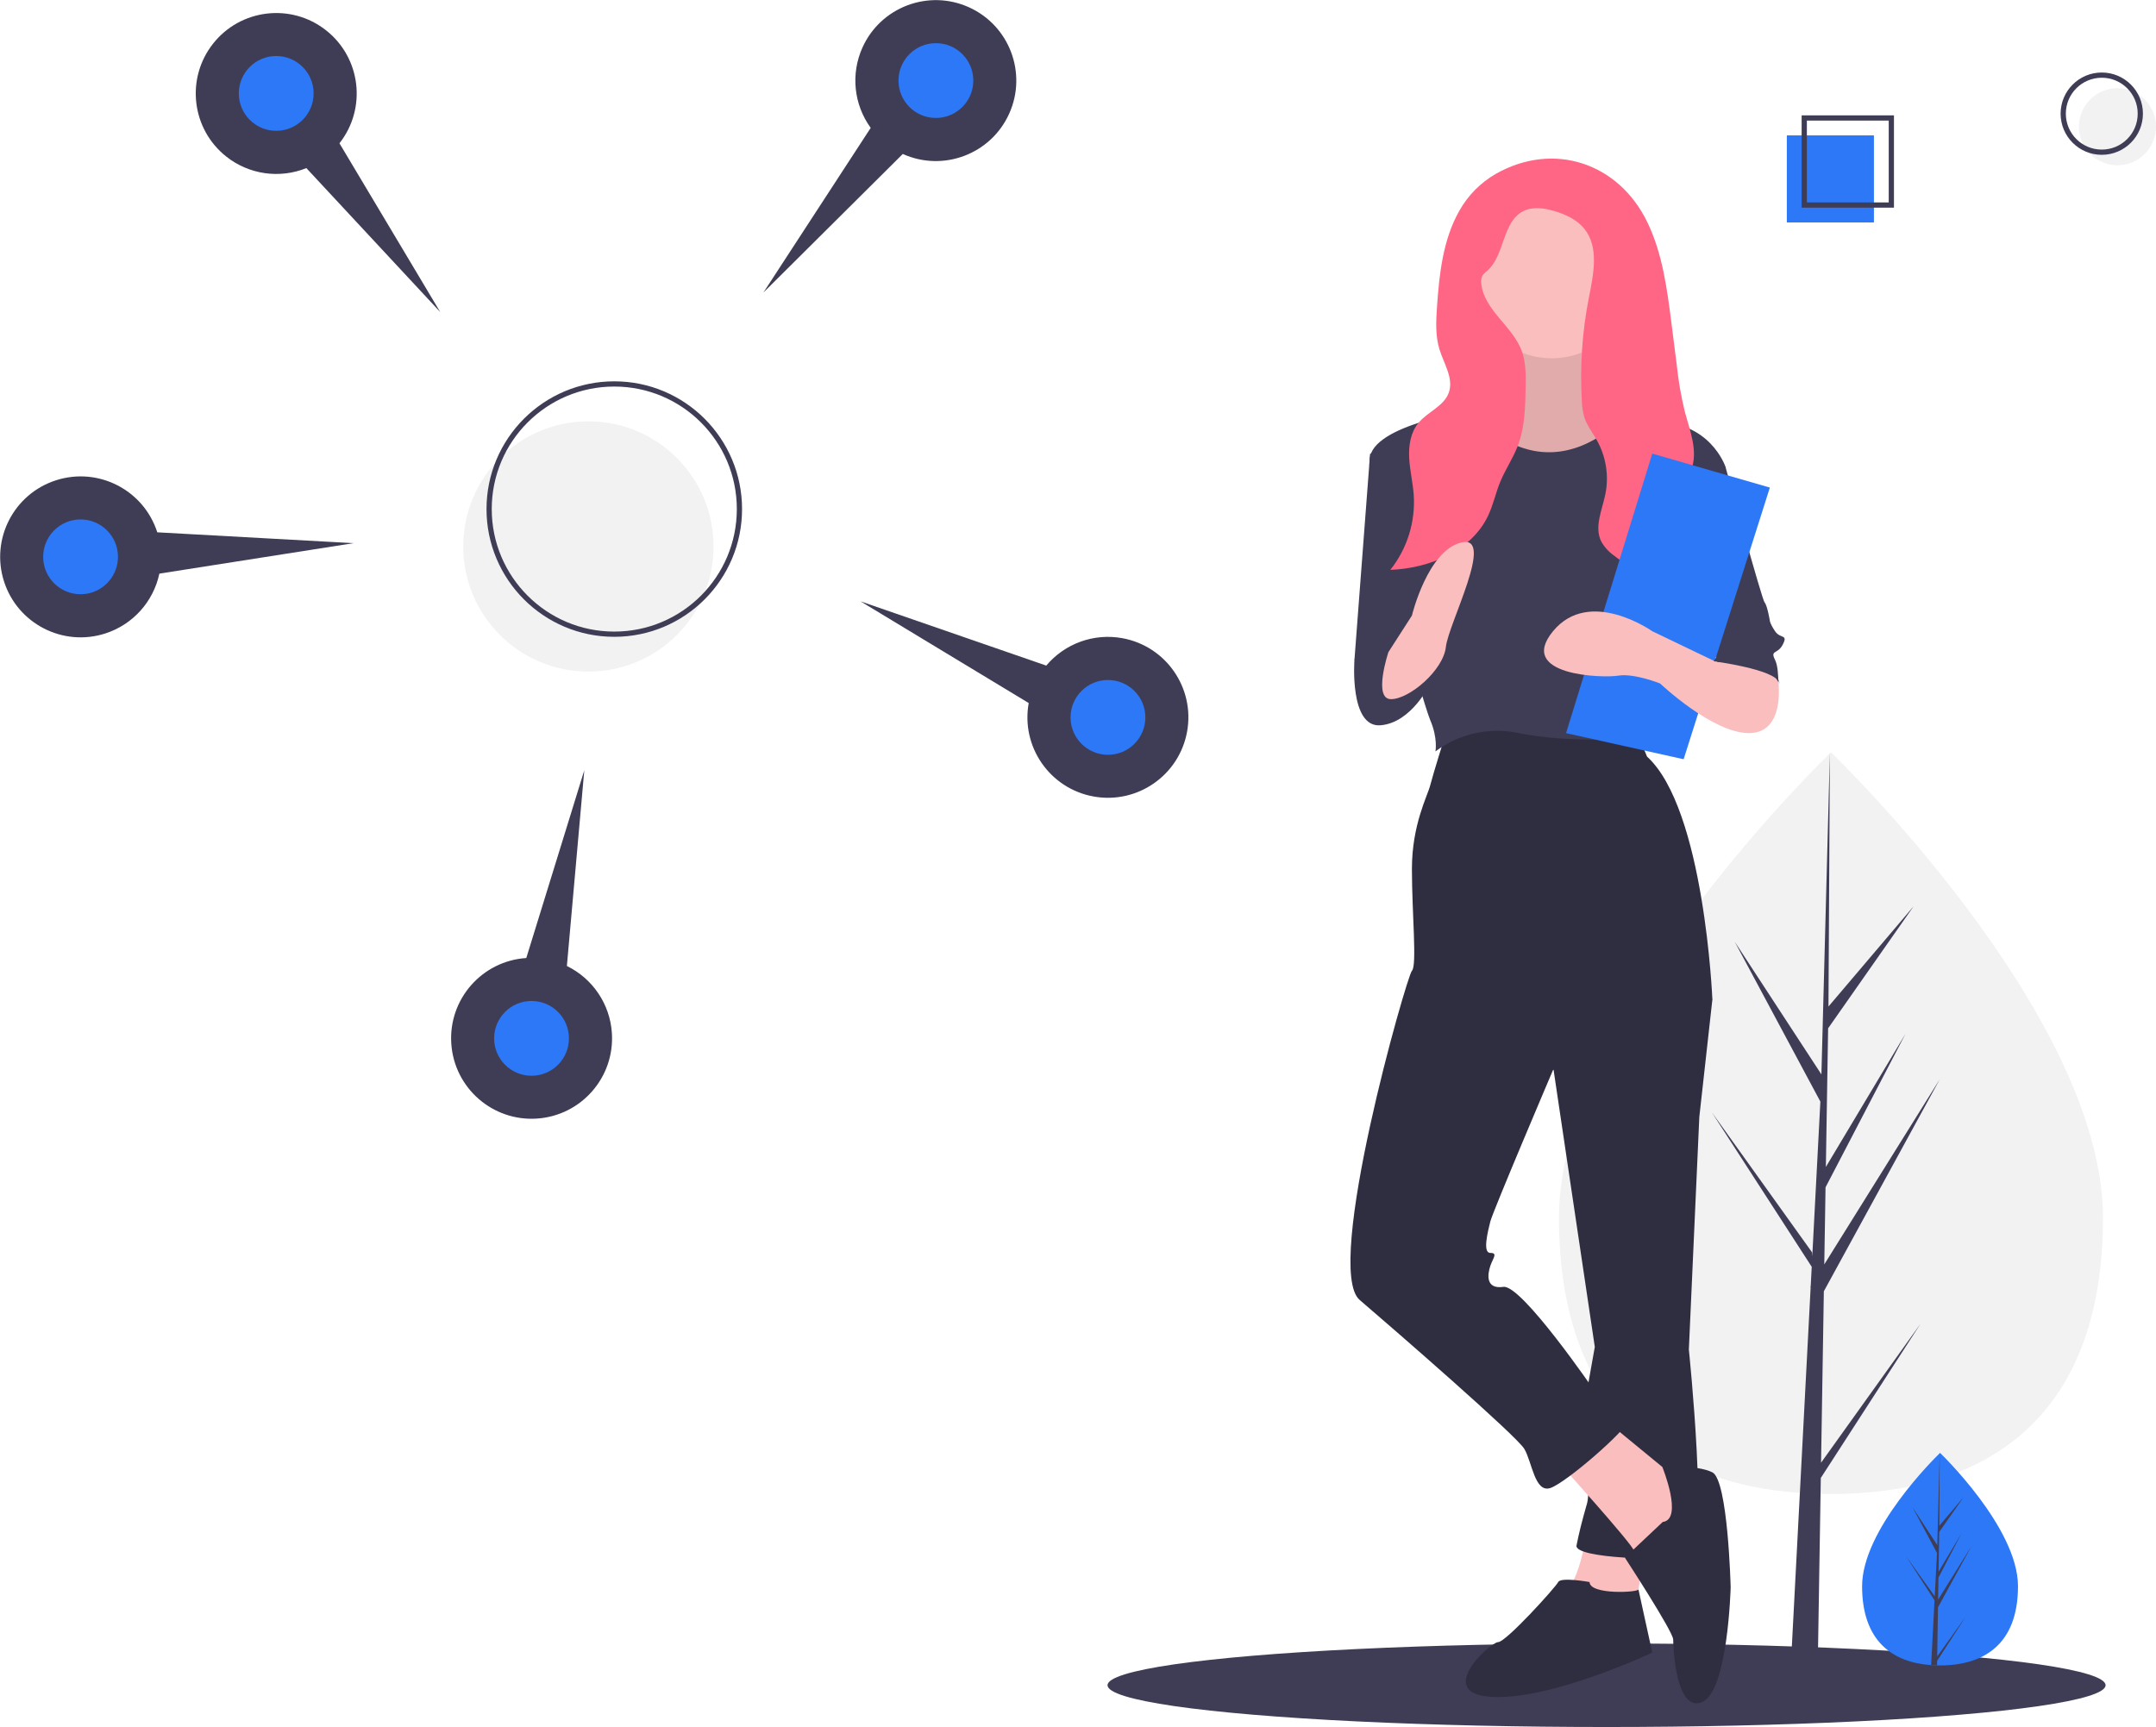 <?xml version="1.0" encoding="utf-8"?>
<!-- Generator: Adobe Illustrator 16.0.0, SVG Export Plug-In . SVG Version: 6.00 Build 0)  -->
<!DOCTYPE svg PUBLIC "-//W3C//DTD SVG 1.1//EN" "http://www.w3.org/Graphics/SVG/1.1/DTD/svg11.dtd">
<svg version="1.1" id="be52d4a0-d7df-45d7-a4d1-9b9d295e8f0e"
	 xmlns="http://www.w3.org/2000/svg" xmlns:xlink="http://www.w3.org/1999/xlink" x="0px" y="0px" width="825.211px"
	 height="661.164px" viewBox="0 0 825.211 661.164" enable-background="new 0 0 825.211 661.164" xml:space="preserve">
<title>analyze</title>
<ellipse fill="#3F3D56" cx="614.913" cy="645.164" rx="191" ry="16"/>
<path fill="#F2F2F2" d="M804.913,466.181c0,78.406-46.61,105.781-104.108,105.781c-57.497,0-104.107-27.375-104.107-105.781
	c0-78.405,104.107-178.149,104.107-178.149S804.913,387.776,804.913,466.181z"/>
<polygon fill="#3F3D56" points="697.013,559.97 698.079,494.351 742.452,413.171 698.246,484.058 698.725,454.552 729.307,395.82 
	698.852,446.746 698.852,446.746 699.714,393.679 732.462,346.921 699.85,385.335 700.388,288.032 697.003,416.843 697.281,411.53 
	663.986,360.566 696.747,421.732 693.645,480.996 693.553,479.423 655.169,425.791 693.438,484.98 693.049,492.39 692.979,492.503 
	693.011,493.111 685.14,643.472 695.656,643.472 696.918,565.808 735.091,506.763 "/>
<path fill="#2C78F6" d="M772.387,607.275c0,22.469-13.356,30.313-29.834,30.313c-0.382,0-0.763-0.004-1.144-0.012
	c-0.763-0.018-1.52-0.053-2.267-0.104c-14.87-1.053-26.424-9.301-26.424-30.197c0-21.625,27.635-48.914,29.711-50.932l0.003-0.004
	c0.08-0.078,0.12-0.117,0.12-0.117S772.387,584.806,772.387,607.275z"/>
<path fill="#3F3D56" d="M741.466,634.15l10.912-15.246l-10.939,16.922l-0.029,1.75c-0.763-0.018-1.52-0.053-2.267-0.104l1.177-22.48
	l-0.01-0.174l0.021-0.033l0.11-2.123l-10.966-16.963l11.001,15.371l0.025,0.451l0.889-16.984l-9.389-17.529l9.503,14.547
	l0.926-35.211l0.003-0.121v0.117l-0.154,27.766l9.347-11.008l-9.385,13.4l-0.247,15.207l8.727-14.594l-8.763,16.832l-0.139,8.453
	l12.67-20.313l-12.717,23.264L741.466,634.15z"/>
<circle fill="#F2F2F2" cx="225.207" cy="209.206" r="47.904"/>
<circle fill="none" stroke="#3F3D56" stroke-width="2" stroke-miterlimit="10" cx="235.118" cy="194.89" r="47.904"/>
<path fill="#3F3D56" d="M168.493,119.455l-38.568-64.601c10.526-13.363,8.227-32.729-5.136-43.256
	C111.426,1.072,92.06,3.372,81.533,16.735c-10.527,13.363-8.227,32.729,5.136,43.256c8.677,6.835,20.349,8.5,30.591,4.365
	L168.493,119.455z"/>
<circle fill="#2C78F6" cx="105.723" cy="35.761" r="14.316"/>
<path fill="#3F3D56" d="M292.193,111.995l53.352-53.051c15.513,6.981,33.748,0.064,40.729-15.448
	c6.981-15.513,0.064-33.748-15.448-40.729s-33.748-0.064-40.729,15.448c-4.532,10.073-3.325,21.801,3.165,30.739L292.193,111.995z"
	/>
<circle fill="#2C78F6" cx="358.216" cy="30.842" r="14.316"/>
<path fill="#3F3D56" d="M329.358,230.216l64.381,38.933c-3.021,16.741,8.103,32.761,24.843,35.781
	c16.741,3.021,32.761-8.102,35.781-24.843c3.021-16.741-8.102-32.761-24.843-35.781c-10.869-1.961-21.957,2.048-29.06,10.507
	L329.358,230.216z"/>
<circle fill="#2C78F6" cx="424.072" cy="274.644" r="14.316"/>
<path fill="#3F3D56" d="M223.64,294.877l-22.201,71.888c-16.974,1.119-29.828,15.786-28.708,32.761
	c1.119,16.974,15.787,29.827,32.761,28.708c16.975-1.119,29.828-15.786,28.709-32.761c-0.727-11.021-7.299-20.81-17.226-25.654
	L223.64,294.877z"/>
<circle fill="#2C78F6" cx="203.444" cy="397.526" r="14.316"/>
<path fill="#3F3D56" d="M135.324,207.941l-75.124-4.15c-5.192-16.2-22.534-25.123-38.733-19.93
	c-16.199,5.192-25.123,22.534-19.93,38.733s22.534,25.123,38.733,19.93c10.519-3.372,18.426-12.117,20.726-22.92L135.324,207.941z"
	/>
<circle fill="#2C78F6" cx="30.838" cy="213.18" r="14.316"/>
<circle fill="#F2F2F2" cx="810.455" cy="48.515" r="14.755"/>
<circle fill="none" stroke="#3F3D56" stroke-width="2" stroke-miterlimit="10" cx="804.455" cy="43.515" r="14.755"/>
<rect x="683.913" y="51.83" fill="#2C78F6" width="33.334" height="33.333"/>
<rect x="690.58" y="45.163" fill="none" stroke="#3F3D56" stroke-width="2" stroke-miterlimit="10" width="33.333" height="33.333"/>
<path fill="#FBBEBE" d="M607.413,586.664c0,0-3,19-8,22s26,10,26,10l5-30L607.413,586.664z"/>
<path fill="#2F2E41" d="M644.413,369.664l11,13l-5,45l-4,89c0,0,8,77,0,79s-44,1-43-4s2-9,4-16s-2-32-2-32l5-28l-18-121
	L644.413,369.664z"/>
<path fill="#2F2E41" d="M608.413,605.664c0,0-11-2-12,0s-20,23-23,23s-25,20-2,21s61-17,61-17s-5.592-25.447-5.296-24.225
	C627.413,609.664,608.413,610.664,608.413,605.664z"/>
<path fill="#FBBEBE" d="M596.413,559.664c0,0,28,31,29,34s16,0,16,0l6-20l-5-7l-28-23L596.413,559.664z"/>
<path fill="#2F2E41" d="M636.413,582.664l-14.5,13.648c0,0,18.5,28.352,18.5,31.352s1,28,11,24s11-44,11-44s-1-41-7-44
	s-19.15-2.053-19.15-2.053S644.413,581.664,636.413,582.664z"/>
<path fill="#2F2E41" d="M553.413,280.663c0,0-5,16-6,20s-7,15-7,32c0,17,2,37,0,39s-34,114-20,126s60,52,63,57s4,17,10,15
	s29-22,30-26s-13-11-13-11s-28-41-35-40s-6-5-5-8s3-5,0-5s-1-8,0-12s24-58,24-58l61-27c0,0-3-73-25-93l-5-12
	C625.413,277.663,569.413,273.663,553.413,280.663z"/>
<path fill="#FBBEBE" d="M578.413,122.663c0,0,5,35-7,37s-22,1-22,2s30,32,30,32l28-2l25-27c0,0-23-4-23-18s-1-24-1-24H578.413z"/>
<path opacity="0.1" enable-background="new    " d="M578.413,122.663c0,0,5,35-7,37s-22,1-22,2s30,32,30,32l28-2l25-27
	c0,0-23-4-23-18s-1-24-1-24H578.413z"/>
<circle fill="#FBBEBE" cx="593.913" cy="106.163" r="31"/>
<path fill="#3F3D56" d="M566.413,156.663c0,0-39,5-42,18s20,94,23,101s2,12,2,12c9.155-6.847,20.823-9.399,32-7c19,4,46,2,46,2
	s9-37,11-41s10-26,10-32s12-31,12-31s-6-18-28-17c0,0-9.596-4.295-12.298-1.147s-17.702,17.147-36.702,11.147
	S566.413,156.663,566.413,156.663z"/>
<path fill="#3F3D56" d="M535.413,173.663h-11l-6,79c0,0,22,6,25,2S535.413,173.663,535.413,173.663z"/>
<path fill="#3F3D56" d="M521.413,244.663l-3,8c0,0-2,26,10,25s19-16,19-16s-7-19-15-17S521.413,244.663,521.413,244.663z"/>
<path fill="#3F3D56" d="M641.413,173.663l19,5c0,0,14,51,15,52s2,7,2,7s0,1,2,4s5,1,3,5s-5,2-3,6s1,15,1,15s-5-19-23-14l-12-54
	L641.413,173.663z"/>
<path fill="#FF6584" d="M558.604,80.621c-6.305,11.076-7.724,24.195-8.594,36.909c-0.373,5.453-0.653,11.05,0.964,16.271
	c1.705,5.505,5.5,11.099,3.554,16.523c-1.882,5.247-8.176,7.346-11.69,11.673c-2.979,3.666-3.727,8.689-3.468,13.406
	c0.258,4.717,1.401,9.347,1.737,14.059c0.692,10.35-2.502,20.586-8.959,28.705c15.063-0.581,31.166-7.26,37.518-20.929
	c1.899-4.087,2.823-8.559,4.536-12.727c1.938-4.714,4.864-8.982,6.7-13.737c2.77-7.175,2.92-15.054,3.034-22.744
	c0.069-4.604,0.118-9.33-1.475-13.649c-3.507-9.509-14.413-15.652-15.496-25.729c-0.187-1.065-0.029-2.163,0.45-3.133
	c0.509-0.708,1.126-1.333,1.829-1.849c6.81-6.011,5.687-18.735,13.793-22.833c3.638-1.839,8.022-1.192,11.929-0.028
	c4.338,1.292,8.666,3.294,11.488,6.833c5.683,7.126,3.439,17.419,1.682,26.362c-2.549,12.972-3.452,26.214-2.689,39.412
	c0.049,2.111,0.36,4.208,0.927,6.242c1.044,3.301,3.27,6.074,4.95,9.101c3.425,6.222,4.535,13.455,3.137,20.418
	c-1.24,6.06-4.322,12.513-1.609,18.071c1.194,2.147,2.857,3.996,4.865,5.411c8.862,6.946,20.112,11.25,26.701,20.38
	c1.136-7.458-1.029-14.963-2.628-22.336c-1.598-7.373-2.57-15.399,0.714-22.19c1.44-2.979,3.644-5.572,4.821-8.665
	c2.72-7.143-0.522-14.977-2.491-22.362c-1.407-5.799-2.424-11.687-3.041-17.623l-2.031-16.021
	c-1.679-13.245-3.435-26.76-9.251-38.778c-10.961-22.647-35.765-31.059-57.973-18.509C566.718,69.911,561.905,74.769,558.604,80.621
	z"/>
<path fill="#FBBEBE" d="M531.413,249.663c0,0-6,18,1,18s20-11,21-20s19-43,6-40s-19,28-19,28L531.413,249.663z"/>
<polygon fill="#2C78F6" points="632.413,173.663 599.413,280.663 644.413,290.663 677.413,186.663 "/>
<path fill="#FBBEBE" d="M674.413,250.663l6.247,10.44c0,0,2.753,19.56-11.247,19.56s-34-19-34-19s-10-4-16-3s-39,0-25-17s38,0,38,0
	l25,12l13-7L674.413,250.663z"/>
<path fill="#3F3D56" d="M665.913,237.163l-10,16c0,0,23,3,25,8s-9-26-9-26L665.913,237.163z"/>
</svg>
